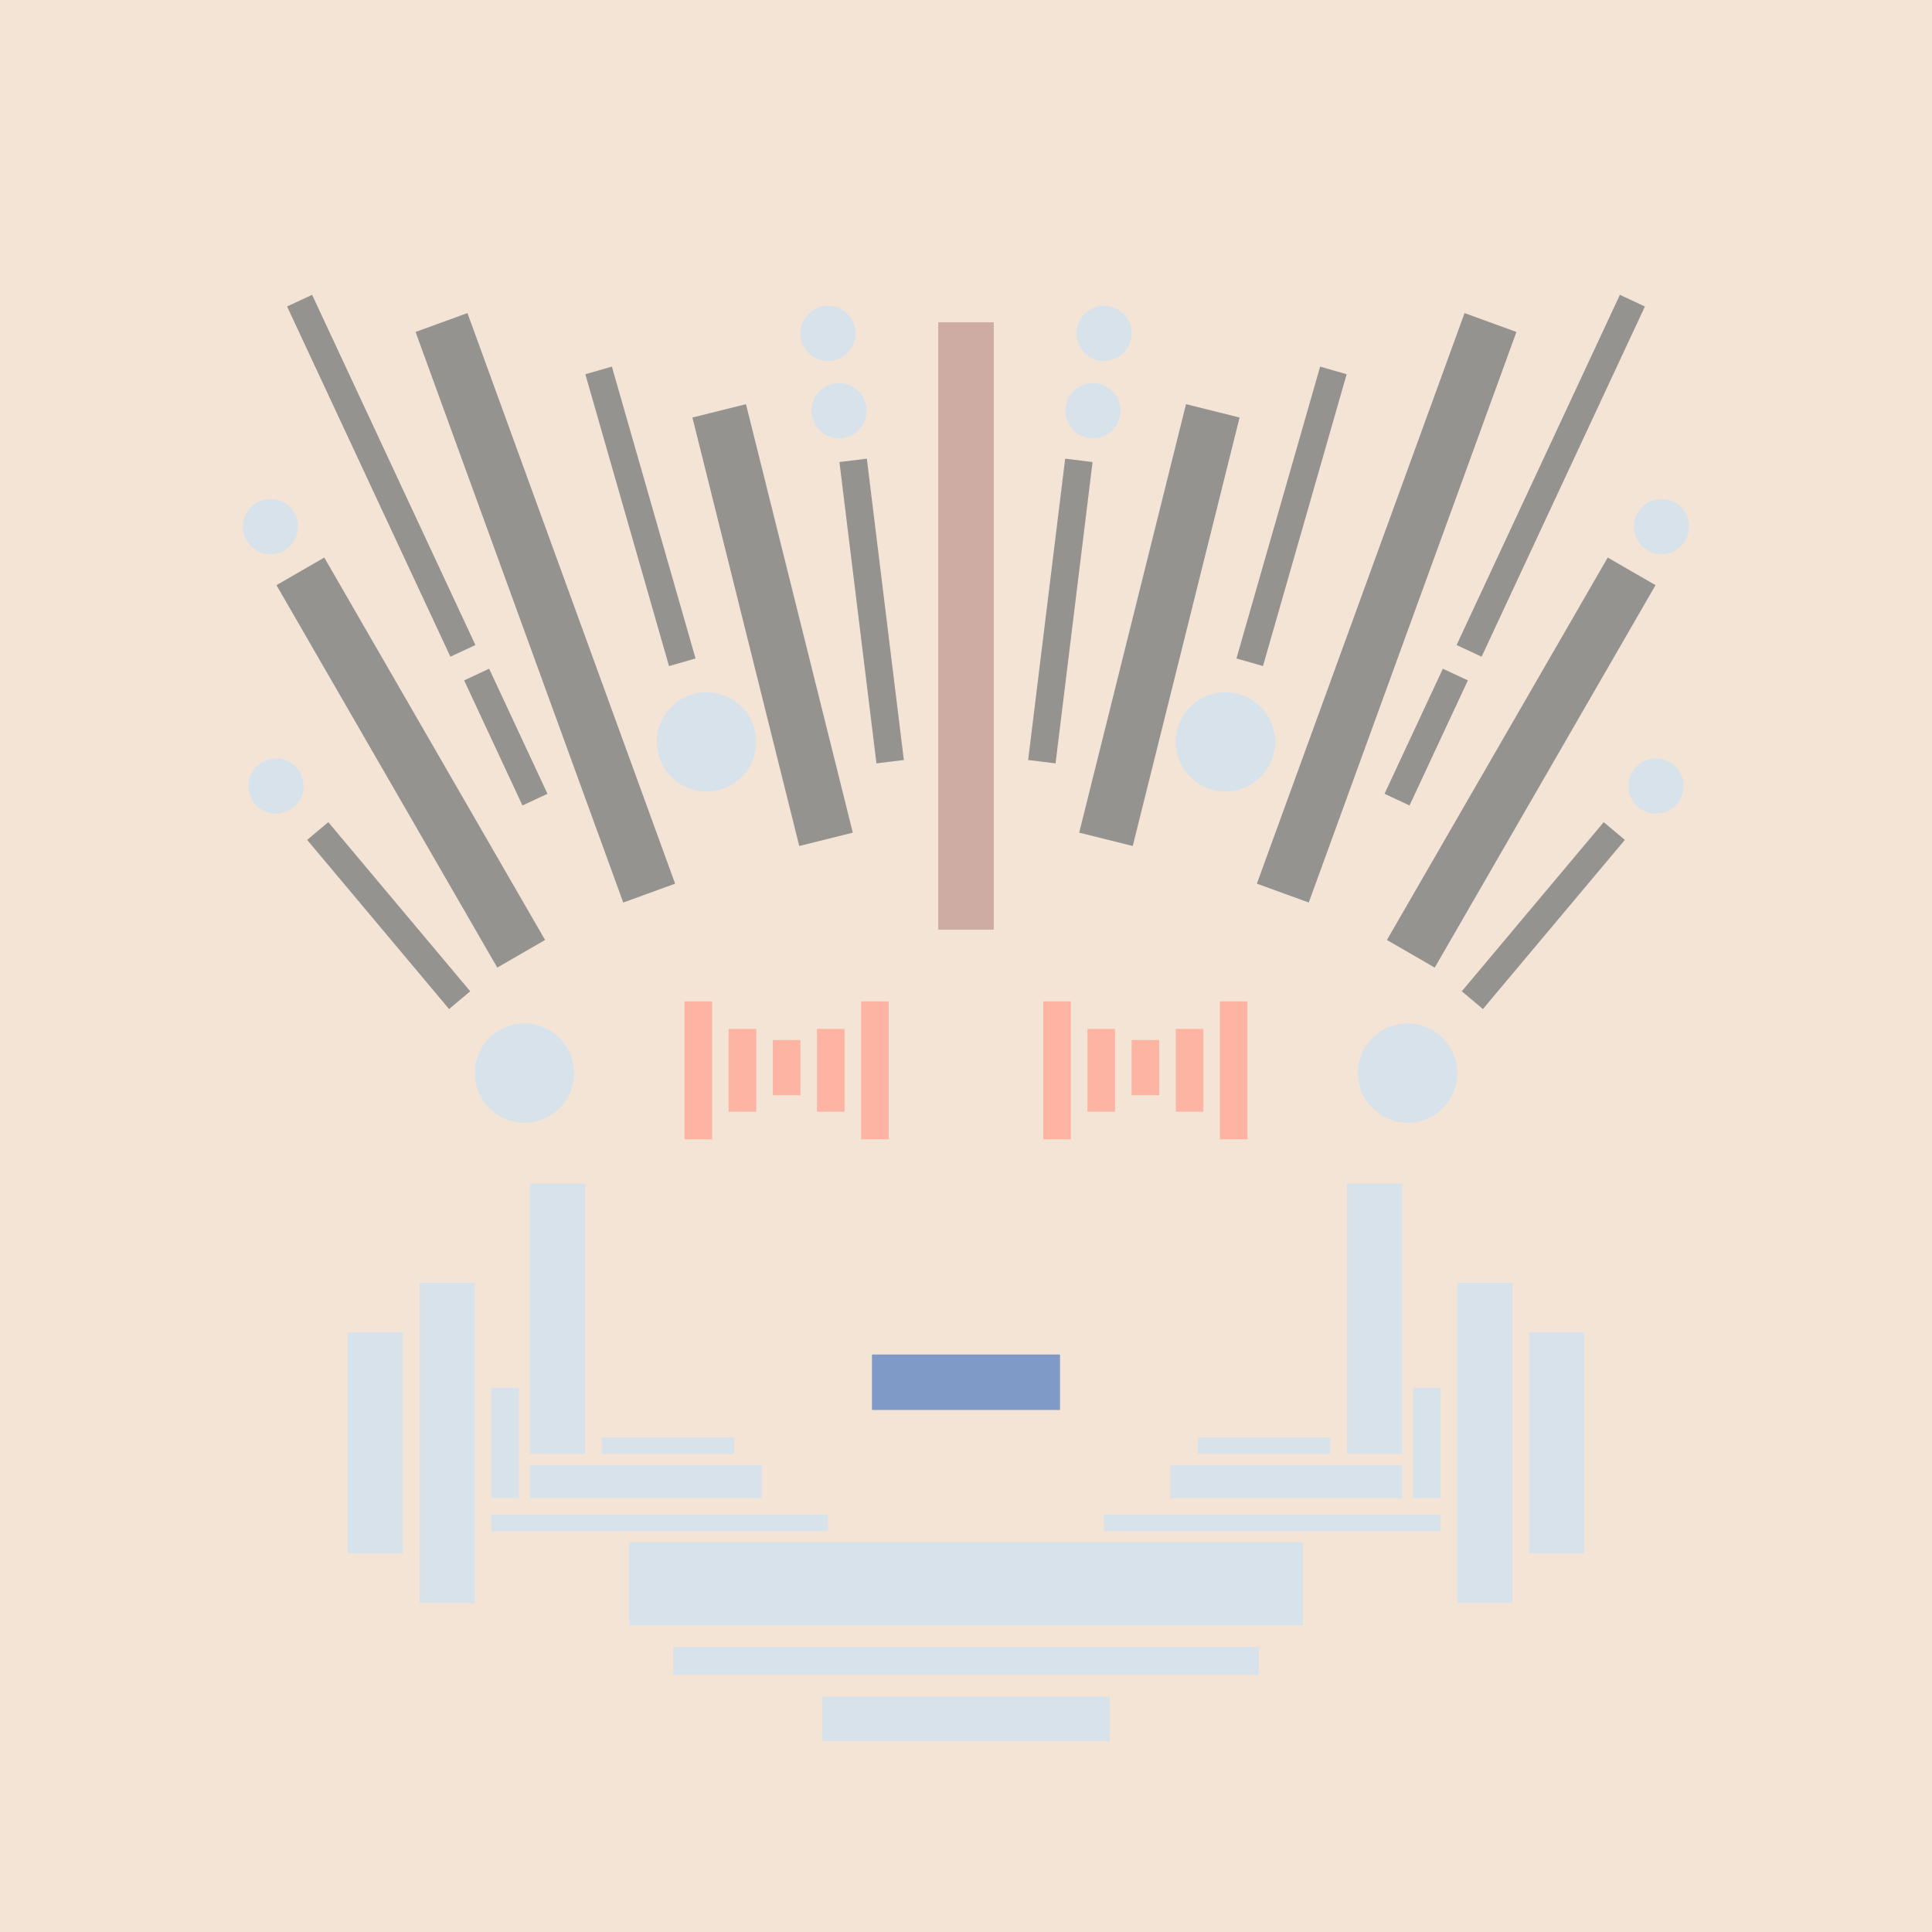 <svg xmlns='http://www.w3.org/2000/svg' preserveAspectRatio='xMinYMin meet' viewBox='0 0 350 350'> <filter id='neon' y='-2' x='-1' width='350' height='350'><feDropShadow flood-color='#8A795D' dx='0' dy='6' flood-opacity='0.65' stdDeviation='2.5' result='shadow'/><feOffset in='StrokePaint' dx='0' dy='2.4' result='offStrPnt'/><feFlood flood-color='#4A4132' flood-opacity='2' result='flood1' /><feOffset in='SourceGraphic' dx='0' dy='2' result='offFlood'/><feOffset in='SourceGraphic' dx='0' dy='9' result='offShadow'/><feComposite in='flood1' in2='offFlood' operator='in'  result='cmpFlood' /><feComposite in='shadow' in2='offShadow' operator='in' result='cmpSha' /><feGaussianBlur in='offStrPnt' stdDeviation='1' result='bStrokeP'/><feGaussianBlur in='cmpFlood' stdDeviation='0.6' result='bFlood'/><feGaussianBlur in='cmpSha' stdDeviation='0.6' result='bShadow'/><feMerge><feMergeNode in='bStrokeP'/><feMergeNode in='bshadow'/><feMergeNode in='bFlood'/><feMergeNode in='SourceGraphic'/></feMerge></filter>  <rect width='100%'  height='100%' fill='#f4e4d6'/> <g filter='url(#neon)' ><rect x='96 ' y= '201' width='10 ' height=  '49 '  fill= '#d8e2eb' /><rect x='89 ' y= '238' width='5  ' height=  '20 '  fill= '#d8e2eb' /><rect x='76 ' y= '219' width='10 ' height=  '58 '  fill= '#d8e2eb' /><rect x='63 ' y= '228' width='10 ' height=  '40 '  fill= '#d8e2eb' /><rect x='89 ' y= '261' width='61 ' height=  '3  '  fill= '#d8e2eb' /><rect x='114' y= '266' width='122' height=  '15 '  fill= '#d8e2eb' /><rect x='122' y= '285' width='106' height=  '5  '  fill= '#d8e2eb' /><rect x='149' y= '294' width='52 ' height=  '8  '  fill= '#d8e2eb' /><rect x='109' y= '247' width='24 ' height=  '3  '  fill= '#d8e2eb' /><rect x='96 ' y= '252' width='42 ' height=  '6  '  fill= '#d8e2eb' /><rect x='96 ' y= '201' width='10 ' height=  '49 '  fill= '#d8e2eb' transform= 'scale(-1,1) translate(-350,0)'/><rect x='89 ' y= '238' width='5  ' height=  '20 '  fill= '#d8e2eb' transform= 'scale(-1,1) translate(-350,0)'/><rect x='76 ' y= '219' width='10 ' height=  '58 '  fill= '#d8e2eb' transform= 'scale(-1,1) translate(-350,0)'/><rect x='63 ' y= '228' width='10 ' height=  '40 '  fill= '#d8e2eb' transform= 'scale(-1,1) translate(-350,0)'/><rect x='89 ' y= '261' width='61 ' height=  '3  '  fill= '#d8e2eb' transform= 'scale(-1,1) translate(-350,0)'/><rect x='114' y= '266' width='122' height=  '15 '  fill= '#d8e2eb' transform= 'scale(-1,1) translate(-350,0)'/><rect x='122' y= '285' width='106' height=  '5  '  fill= '#d8e2eb' transform= 'scale(-1,1) translate(-350,0)'/><rect x='149' y= '294' width='52 ' height=  '8  '  fill= '#d8e2eb' transform= 'scale(-1,1) translate(-350,0)'/><rect x='109' y= '247' width='24 ' height=  '3  '  fill= '#d8e2eb' transform= 'scale(-1,1) translate(-350,0)'/><rect x='96 ' y= '252' width='42 ' height=  '6  '  fill= '#d8e2eb' transform= 'scale(-1,1) translate(-350,0)'/><rect x='170' y= '45 ' width='10 ' height=  '110'  fill= '#CFACA3' /><rect x='69 ' y= '85 ' width='10 ' height=  '80 '  fill= '#94938F' transform = '  translate( 201 , 196 ) rotate ( 150)'  /><rect x='67 ' y= '133' width='5  ' height=  '40 '  fill= '#94938F' transform = '  translate( 222 , 225 ) rotate ( 140)'  /><rect x='88 ' y= '109' width='5  ' height=  '25 '  fill= '#94938F' transform = '  translate( 225 , 192 ) rotate ( 155)'  /><rect x='66 ' y= '38 ' width='5  ' height=  '70 '  fill= '#94938F' transform = '  translate( 162 , 110 ) rotate ( 155)'  /><rect x='94 ' y= '42 ' width='10 ' height=  '110'  fill= '#94938F' transform = '  translate( 225 , 154 ) rotate ( 160)'  /><rect x='135' y= '60 ' width='10 ' height=  '80 '  fill= '#94938F' transform = '  translate( 300 , 163 ) rotate ( 166)'  /><rect x='154' y= '69 ' width='5  ' height=  '55 '  fill= '#94938F' transform = '  translate( 325 , 174 ) rotate ( 173)'  /><rect x='112' y= '52 ' width='5  ' height=  '55 '  fill= '#94938F' transform = '  translate( 248 , 125 ) rotate ( 164)'  /><circle cx='95 ' cy='181' r ='9  '  fill= '#d8e2eb' /><circle cx='128' cy='121' r ='9  '  fill= '#d8e2eb' /><circle cx='50 ' cy='129' r ='5  '  fill= '#d8e2eb' /><circle cx='49 ' cy='82 ' r ='5  '  fill= '#d8e2eb' /><circle cx='150' cy='47 ' r ='5  '  fill= '#d8e2eb' /><circle cx='152' cy='61 ' r ='5  '  fill= '#d8e2eb' /><rect x='170' y= '45 ' width='10 ' height=  '110'  fill= '#CFACA3' transform= 'scale(-1,1) translate(-350,0)'/><rect x='69 ' y= '85 ' width='10 ' height=  '80 '  fill= '#94938F' transform = ' scale(-1,1)  translate(-350,0) translate( 201 , 196 ) rotate ( 150)'  /><rect x='67 ' y= '133' width='5  ' height=  '40 '  fill= '#94938F' transform = ' scale(-1,1)  translate(-350,0) translate( 222 , 225 ) rotate ( 140)'  /><rect x='88 ' y= '109' width='5  ' height=  '25 '  fill= '#94938F' transform = ' scale(-1,1)  translate(-350,0) translate( 225 , 192 ) rotate ( 155)'  /><rect x='66 ' y= '38 ' width='5  ' height=  '70 '  fill= '#94938F' transform = ' scale(-1,1)  translate(-350,0) translate( 162 , 110 ) rotate ( 155)'  /><rect x='94 ' y= '42 ' width='10 ' height=  '110'  fill= '#94938F' transform = ' scale(-1,1)  translate(-350,0) translate( 225 , 154 ) rotate ( 160)'  /><rect x='135' y= '60 ' width='10 ' height=  '80 '  fill= '#94938F' transform = ' scale(-1,1)  translate(-350,0) translate( 300 , 163 ) rotate ( 166)'  /><rect x='154' y= '69 ' width='5  ' height=  '55 '  fill= '#94938F' transform = ' scale(-1,1)  translate(-350,0) translate( 325 , 174 ) rotate ( 173)'  /><rect x='112' y= '52 ' width='5  ' height=  '55 '  fill= '#94938F' transform = ' scale(-1,1)  translate(-350,0) translate( 248 , 125 ) rotate ( 164)'  /><circle cx='95 ' cy='181' r ='9  '  fill= '#d8e2eb' transform= 'scale(-1,1) translate(-350,0)'/><circle cx='128' cy='121' r ='9  '  fill= '#d8e2eb' transform= 'scale(-1,1) translate(-350,0)'/><circle cx='50 ' cy='129' r ='5  '  fill= '#d8e2eb' transform= 'scale(-1,1) translate(-350,0)'/><circle cx='49 ' cy='82 ' r ='5  '  fill= '#d8e2eb' transform= 'scale(-1,1) translate(-350,0)'/><circle cx='150' cy='47 ' r ='5  '  fill= '#d8e2eb' transform= 'scale(-1,1) translate(-350,0)'/><circle cx='152' cy='61 ' r ='5  '  fill= '#d8e2eb' transform= 'scale(-1,1) translate(-350,0)'/><rect x='158' y= '232' width='34 ' height=  '10 '  fill= '#7F9AC6' /><rect x='158' y= '232' width='34 ' height=  '10 '  fill= '#7F9AC6' transform= 'scale(-1,1) translate(-350,0)'/></g><g fill-opacity='0.85'><rect x='124' y= '168' width='5  ' height=  '25 '  fill= '#FFAC99' filter='url(#neon)'  /><rect x='132' y= '173' width='5  ' height=  '15 '  fill= '#FFAC99' filter='url(#neon)'  /><rect x='140' y= '175' width='5  ' height=  '10 '  fill= '#FFAC99' filter='url(#neon)'  /><rect x='148' y= '173' width='5  ' height=  '15 '  fill= '#FFAC99' filter='url(#neon)'  /><rect x='156' y= '168' width='5  ' height=  '25 '  fill= '#FFAC99' filter='url(#neon)'  /><rect x='124' y= '168' width='5  ' height=  '25 '  fill= '#FFAC99' filter='url(#neon)'  transform= 'scale(-1,1) translate(-350,0)'/><rect x='132' y= '173' width='5  ' height=  '15 '  fill= '#FFAC99' filter='url(#neon)'  transform= 'scale(-1,1) translate(-350,0)'/><rect x='140' y= '175' width='5  ' height=  '10 '  fill= '#FFAC99' filter='url(#neon)'  transform= 'scale(-1,1) translate(-350,0)'/><rect x='148' y= '173' width='5  ' height=  '15 '  fill= '#FFAC99' filter='url(#neon)'  transform= 'scale(-1,1) translate(-350,0)'/><rect x='156' y= '168' width='5  ' height=  '25 '  fill= '#FFAC99' filter='url(#neon)'  transform= 'scale(-1,1) translate(-350,0)'/></g></svg>